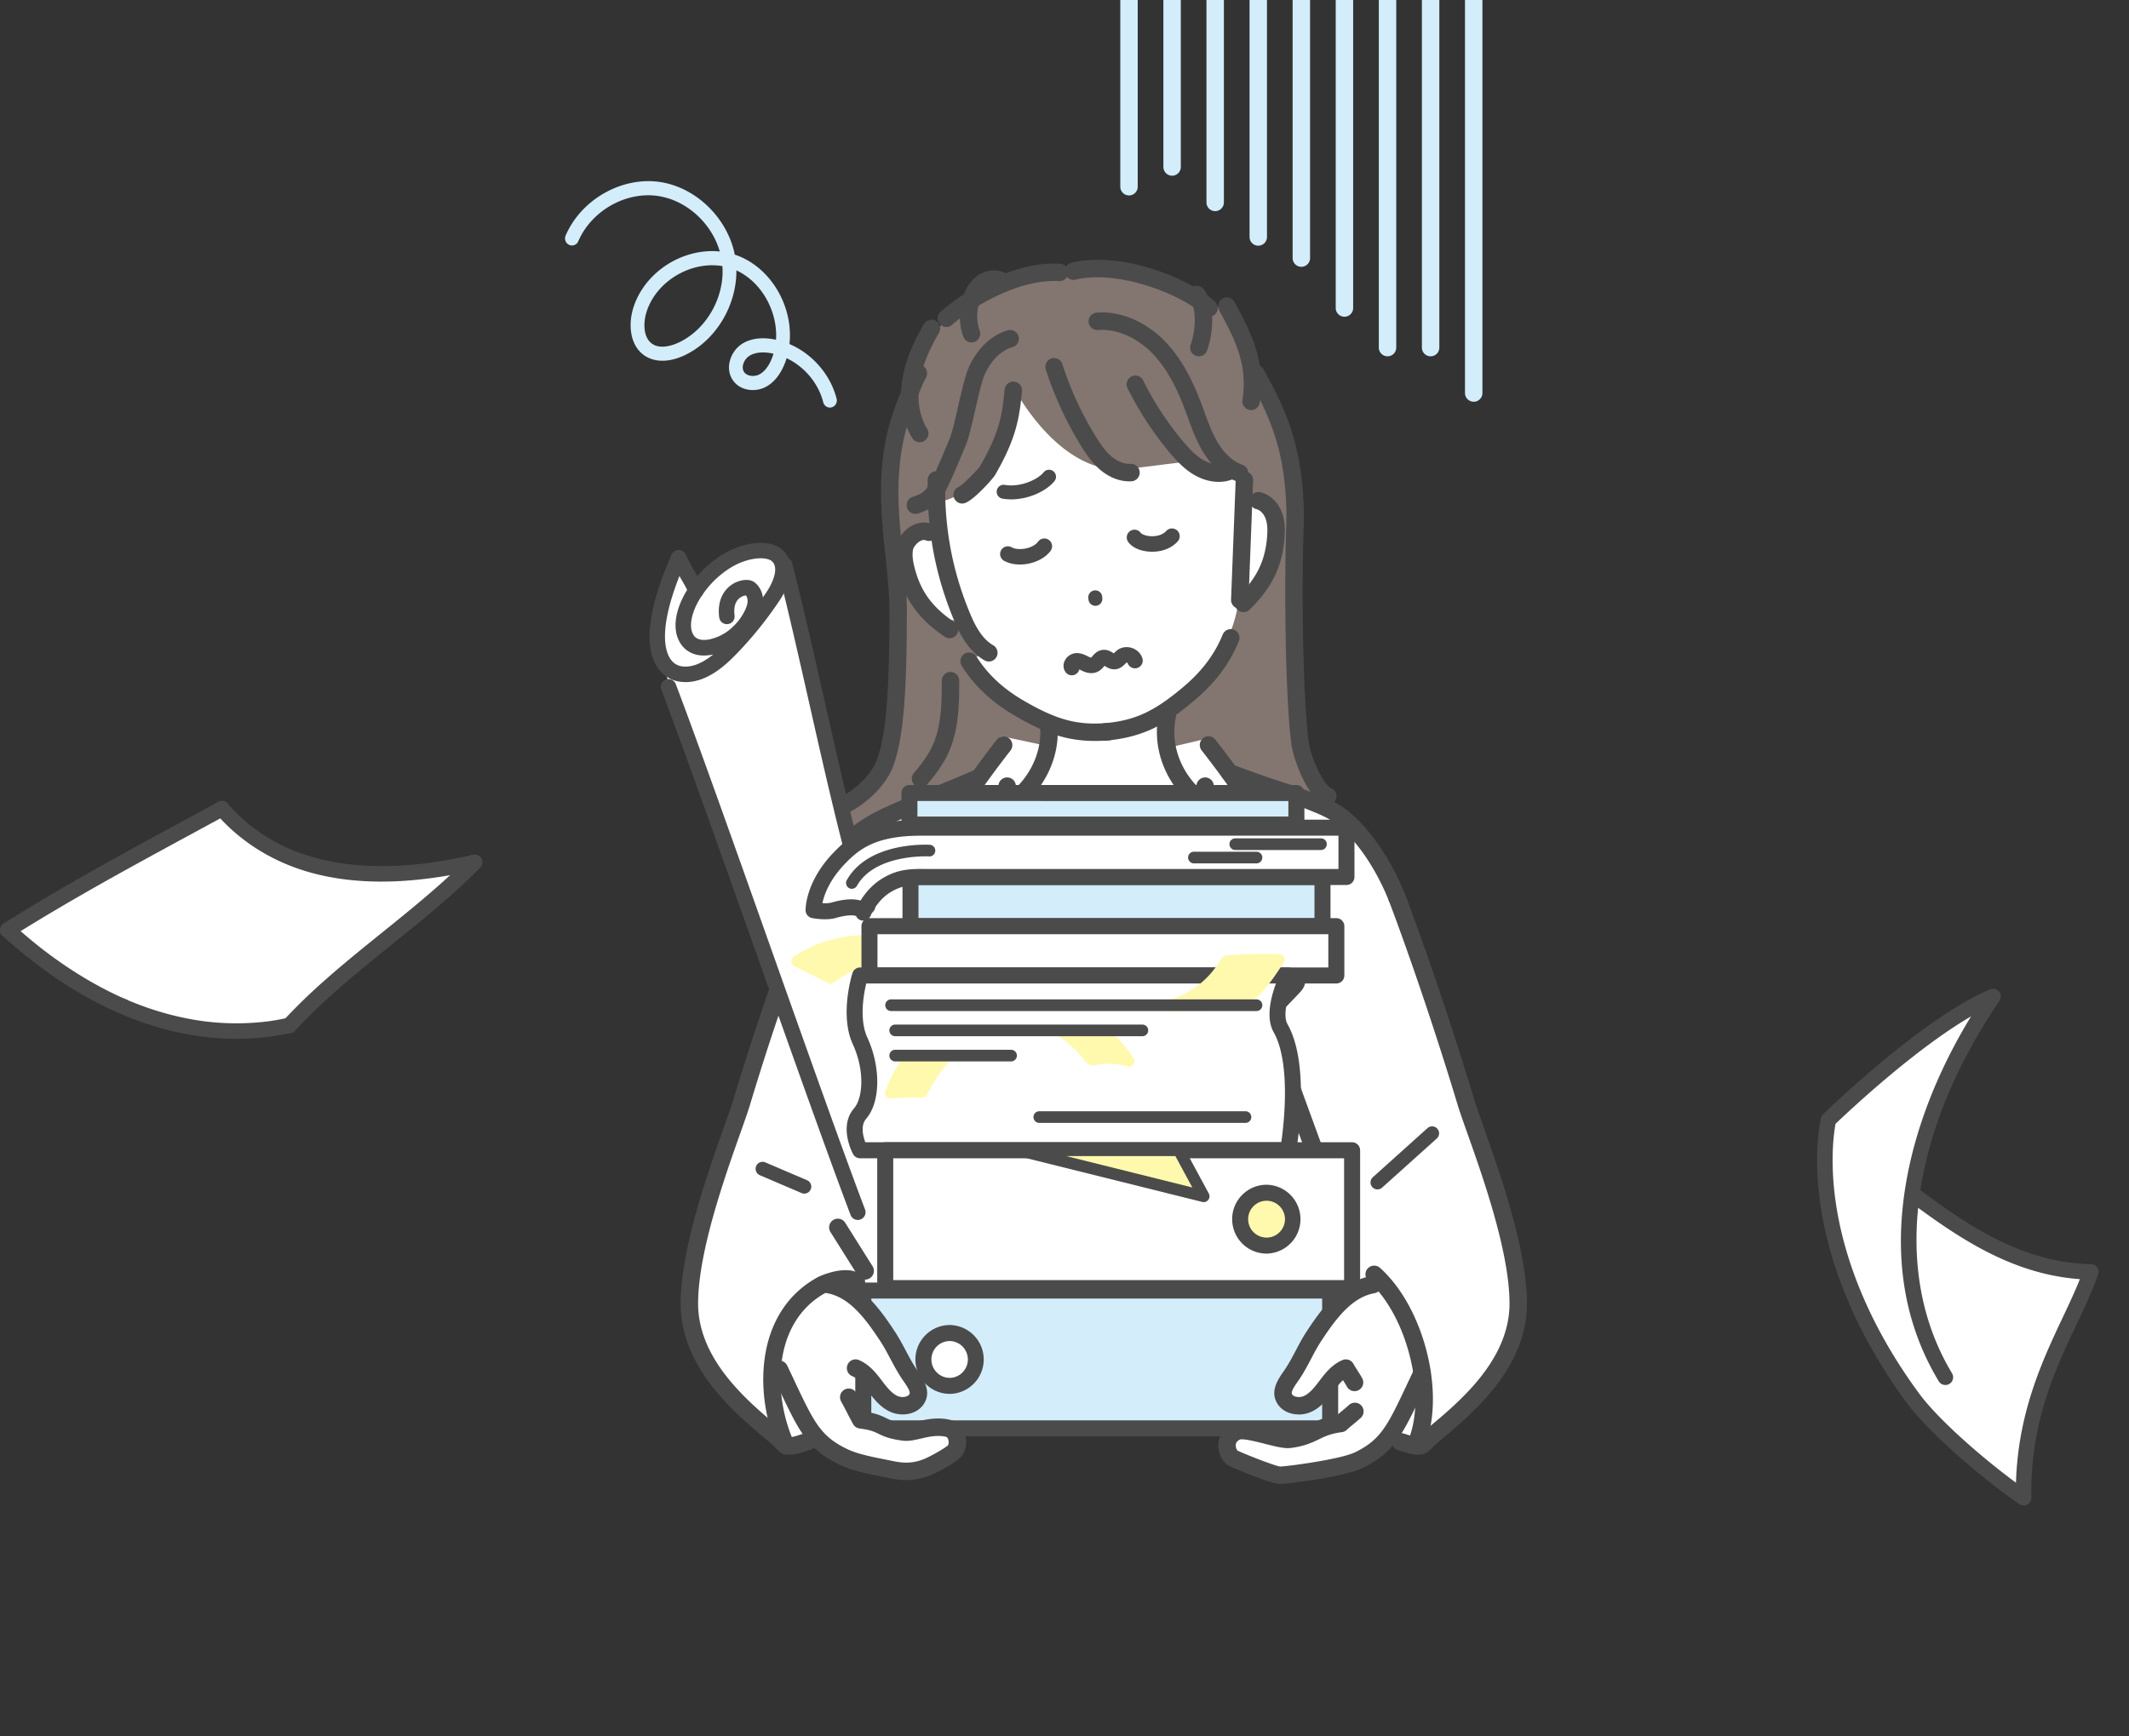 <svg width="282" height="230" fill="none" xmlns="http://www.w3.org/2000/svg" xmlns:xlink="http://www.w3.org/1999/xlink"><rect width="100%" height="100%" fill="#333333" stroke="none"/><g clip-path="url(#img_106_graphwoman__a)"><path d="M139.012 92.942s1.845 7.809-5.632 12.138l.488 8.399s11.292 10.125 25.09 1.37l1.114-9.769s-6.091-1.058-6.75-13.457l-14.31 1.319ZM114.4 181.58h-2.871l-2.646-11.108s-6.813 3.777-6.025 11.108c0 0 2.85 8.741 6.872 10.657 4.02 1.917 5.677 2.229 5.677 2.229l-1.007-12.884v-.002Zm62.165.813h2.871l2.645-11.107s6.813 3.777 6.026 11.107c0 0-2.851 8.742-6.873 10.658-4.019 1.916-5.676 2.228-5.676 2.228l1.007-12.884v-.002Z" fill="#fff"/><path d="M123.663 69.424s-3.792-1.376-4.393 2.64c-.601 4.015 3.259 9.694 6.721 10.468 0 0 2.172 8.475 11.554 12.377 0 0 9.473 3.615 16.276-.793 0 0 9.684-5.069 11.347-15.11 0 0 1.979-.415 3.942-6.322 2.305-6.934-2.217-8.168-3.501-7.56 0 0 .919-23.339-20.465-22.577-29.645 1.058-21.481 26.877-21.481 26.877Z" fill="#fff"/><path d="M136.094 36.43s-10.906 2.507-15.096 12.125c-4.19 9.619-2.951 24.926-2.951 24.926s5.804 35.65-11.589 34.849l3.976 3.553 23.085-6.954s3.896-.74 5.879-8.563c0 0-10.666-7.544-10.726-9.08 0 0 1.034-.35 2.203-1.072l-3.529-3.825s-6.028-.577-7.707-6.176c-1.68-5.599.445-6.544 4.665-6.225l-.067-3.486s8.332-.704 10.438-14.455c0 0 5.983 11.122 14.612 10.099l9.627-1.202 5.81 2.097-.104 2.73s3.621-.86 4.304 2.847c.683 3.71-1.917 10.61-4.836 10.758 0 0-.787 9.96-10.221 13.965 0 0 .148 11.041 8.214 13.14 0 0 6.773 4.895 13.713-1.065 0 0-5.213-1.609-4.331-30.429.416-13.646-2.803-22.716-4.465-25.507-1.661-2.794-1.878-7.536-7.674-9.81l-5.316-2.779s-5.354-1.12-8.992-1.398c-3.641-.28-8.924.932-8.924.932l.002.004Z" fill="#837570"/><path d="m134.568 178.587 22.386.325 2.26-72.238-12.196 9.452-13.517-8.945 1.067 71.406Z" fill="#4B4B4B"/><path d="M121.202 106.524s-10.028 2.635-12.596 9.171c-1.577 4.017-10.385 31.178-15.73 46.921-6.946 20.457 12.295 28.958 12.295 28.958l40.178-12.531s-7.254-46.315-9.422-54.771c-.988-3.853-3.65-12.599-2.746-18.46 0 0 4.116-2.788 5.148-7.062l-5.667-1.21-3.353 5.645-8.107 3.339Zm50.535-1.029s9.067 3.648 11.77 10.128c1.661 3.982 11.365 31.697 16.591 47.48 6.362 19.212-12.633 28.442-12.633 28.442l-38.515-11.958s6.03-39.989 8.021-48.488c.906-3.872 3.648-19.141 2.623-24.982 0 0-4.174-2.701-5.293-6.952l5.639-1.327 3.606 4.79 8.189 2.867h.002Z" fill="#fff"/><path d="M185.041 120.074c-.458 0-.891-.273-1.071-.723-1.503-3.732-3.544-6.934-5.902-9.261l-.074-.074c-1.444-1.442-2.892-2.017-5.084-2.89-1.19-.472-2.092-.764-3.232-1.132-1.579-.509-3.542-1.142-7.256-2.557a1.156 1.156 0 0 1 .82-2.161c3.657 1.395 5.589 2.017 7.143 2.516 1.184.383 2.119.682 3.378 1.186 2.279.907 4.079 1.624 5.859 3.399l.066.065c2.58 2.547 4.801 6.02 6.421 10.044a1.156 1.156 0 0 1-1.068 1.588Zm-78.506 2.689a1.156 1.156 0 0 1-1.093-1.533c2.61-7.626 6.581-11.041 7.735-11.906 2.359-1.766 5.093-2.867 9.231-4.535a262.361 262.361 0 0 0 6.442-2.666 1.153 1.153 0 0 1 1.517.604 1.158 1.158 0 0 1-.603 1.52c-2.512 1.084-4.628 1.936-6.495 2.688-3.97 1.598-6.593 2.654-8.709 4.239-2.105 1.578-5.031 5.244-6.936 10.806-.164.481-.612.78-1.091.78l.002.003Z" fill="#4B4B4B"/><path d="M104.603 192.73c-.298 0-.591-.043-.866-.149-.486-.189-.855-.58-1.152-.894-.086-.09-.173-.183-.226-.23a74.337 74.337 0 0 0-1.37-1.169c-.291-.244-.58-.488-.869-.735-4.668-3.991-10.02-9.53-9.961-16.994.057-7.221 3.62-17.273 5.75-23.281.546-1.54.976-2.756 1.216-3.553a367.856 367.856 0 0 1 8.333-24.532 1.154 1.154 0 1 1 2.157.822 364.905 364.905 0 0 0-8.279 24.377c-.256.853-.695 2.091-1.25 3.66-2.082 5.871-5.563 15.692-5.618 22.526-.051 6.508 4.862 11.551 9.151 15.217.283.242.568.481.853.721.465.39.945.793 1.413 1.206.131.117.256.248.377.375.093.097.236.251.324.323.285.02.993-.208 1.344-.321.272-.086.529-.168.767-.223a1.155 1.155 0 0 1 1.386.864 1.158 1.158 0 0 1-.863 1.389 9.7 9.7 0 0 0-.589.174c-.615.197-1.335.427-2.026.427h-.002Zm83.208.001c-.691 0-1.411-.23-2.026-.428-.228-.071-.441-.141-.589-.174a1.157 1.157 0 0 1 .523-2.253c.238.055.495.137.767.224.351.111 1.059.339 1.344.32.088-.074.231-.226.324-.322.121-.128.246-.261.377-.376.468-.413.948-.816 1.411-1.204.285-.24.57-.478.853-.721 4.288-3.666 9.202-8.708 9.151-15.217-.053-6.833-3.536-16.657-5.617-22.525-.556-1.569-.995-2.81-1.251-3.66-2.677-8.898-6.255-19.523-9.118-27.067a1.153 1.153 0 1 1 2.157-.821c2.882 7.591 6.483 18.275 9.172 27.222.24.797.67 2.013 1.216 3.553 2.128 6.006 5.693 16.06 5.75 23.281.06 7.464-5.293 13.004-9.961 16.994-.289.247-.58.491-.869.736-.453.38-.923.774-1.37 1.168-.053.048-.142.14-.226.23-.297.315-.666.705-1.152.894-.277.107-.568.15-.866.15v-.004Z" fill="#4B4B4B"/><path d="M106.535 158.139a.954.954 0 0 1-.363-.074l-5.546-2.372a.925.925 0 0 1 .726-1.701l5.546 2.372a.925.925 0 0 1-.363 1.775Zm8.299-26.114a.922.922 0 0 1-.873-.628l-2.541-7.554a.924.924 0 1 1 1.749-.59l2.541 7.554a.924.924 0 0 1-.876 1.22v-.002Zm18.628-24.121a1.155 1.155 0 0 1-.634-2.121c3.247-2.134 5.146-5.692 4.959-9.282a1.155 1.155 0 1 1 2.305-.12c.23 4.409-2.067 8.751-5.996 11.334a1.146 1.146 0 0 1-.632.189h-.002Zm26.091-.223c-.23 0-.462-.068-.663-.21-4.286-3.013-6.408-8.072-5.408-12.886a1.154 1.154 0 1 1 2.26.472c-.812 3.911.944 8.041 4.473 10.525a1.157 1.157 0 0 1-.664 2.101l.002-.002Z" fill="#4B4B4B"/><path d="M146.516 119.006c-.255 0-.511-.084-.722-.253-1.698-1.359-3.993-3.062-6.421-4.863a437.966 437.966 0 0 1-6.19-4.646 1.157 1.157 0 0 1-.211-1.621 1.152 1.152 0 0 1 1.618-.211c2.018 1.552 4.122 3.111 6.157 4.621 2.12 1.573 4.14 3.068 5.769 4.344a406.223 406.223 0 0 1 4.811-3.714c2.244-1.715 4.787-3.66 7.133-5.527a1.154 1.154 0 0 1 1.622.187 1.157 1.157 0 0 1-.187 1.625c-2.364 1.881-4.916 3.833-7.167 5.554-2.061 1.575-4.008 3.064-5.49 4.253a1.153 1.153 0 0 1-.722.253v-.002Z" fill="#4B4B4B"/><path d="M139.688 146.458c-.512 0-.98-.345-1.115-.865-4.299-16.457-6.428-30.403-6.325-41.449a1.156 1.156 0 0 1 1.155-1.146h.01a1.156 1.156 0 0 1 1.144 1.166c-.098 10.841 2.004 24.583 6.251 40.844a1.155 1.155 0 0 1-1.118 1.448l-.002.002Zm13.653.001a1.155 1.155 0 0 1-1.118-1.448c4.247-16.263 6.35-30.004 6.251-40.844a1.156 1.156 0 0 1 1.144-1.167h.011c.631 0 1.148.511 1.154 1.146.101 11.044-2.026 24.99-6.324 41.45-.136.52-.603.865-1.116.865l-.002-.002Z" fill="#4B4B4B"/><path d="M128.122 120.594a1.15 1.15 0 0 1-.894-.425l-4.557-5.587c-.195-.24-.521-.641-.589-1.222-.08-.682.244-1.216.416-1.504a140.926 140.926 0 0 1 9.533-13.847 1.153 1.153 0 0 1 1.62-.2c.502.393.59 1.12.199 1.623a138.037 138.037 0 0 0-9.375 13.618c-.006.012-.018.028-.03.049a.11.11 0 0 1 .014.018l4.557 5.587a1.157 1.157 0 0 1-.894 1.888v.002Z" fill="#4B4B4B"/><path d="M132.143 142.32c-.287 0-.572-.107-.795-.321a315.472 315.472 0 0 1-10.433-10.454c-.215-.226-.572-.602-.714-1.154-.196-.771.13-1.448.285-1.773 1.738-3.615 4.633-6.576 7.187-9.189a1.154 1.154 0 1 1 1.651 1.616c-2.548 2.607-5.183 5.304-6.756 8.575a3.023 3.023 0 0 0-.092.208 313.63 313.63 0 0 0 10.467 10.497 1.156 1.156 0 0 1-.798 1.993l-.002.002Zm32.765-21.726a1.159 1.159 0 0 1-.895-1.888l4.557-5.587.015-.018c-.013-.021-.023-.039-.031-.049a138.027 138.027 0 0 0-9.374-13.618 1.155 1.155 0 1 1 1.819-1.423 140.412 140.412 0 0 1 9.532 13.847c.174.288.496.824.416 1.504-.067.581-.394.982-.59 1.222l-4.557 5.586c-.228.28-.56.426-.895.426l.003-.002Z" fill="#4B4B4B"/><path d="M162.832 140.445a1.16 1.16 0 0 1-.798-1.993c3.53-3.372 5.06-4.98 8.411-8.501.028-.028.074-.078.113-.121a2.274 2.274 0 0 0-.093-.207c-1.573-3.272-4.208-5.969-6.755-8.575a1.157 1.157 0 0 1 .018-1.635 1.153 1.153 0 0 1 1.633.018c2.553 2.613 5.447 5.575 7.186 9.189.156.325.482 1.001.285 1.773-.142.552-.5.93-.714 1.154-3.377 3.547-4.918 5.166-8.486 8.577a1.15 1.15 0 0 1-.796.321h-.004Zm19.625 17.137a.926.926 0 0 1-.618-1.612l7.24-6.505a.922.922 0 1 1 1.232 1.374l-7.239 6.505a.92.92 0 0 1-.615.236v.002Zm-67.856 11.948c-.384 0-.759-.191-.979-.54l-3.621-5.757a1.156 1.156 0 0 1 .36-1.594 1.153 1.153 0 0 1 1.592.361l3.622 5.757a1.157 1.157 0 0 1-.974 1.773Zm60.87-12.19a1.16 1.16 0 0 1-1.085-.76l-4.202-11.504c-.219-.6.089-1.263.687-1.483a1.153 1.153 0 0 1 1.481.688l4.202 11.504a1.156 1.156 0 0 1-1.083 1.553v.002Zm-3.913-87.252a1.155 1.155 0 0 1-1.154-1.156c0-8.395-1.791-13.125-5.097-18.917a1.154 1.154 0 1 1 2.004-1.148c3.421 5.993 5.4 11.198 5.4 20.063 0 .638-.517 1.156-1.155 1.156l.002.002Zm-11.419-28.124c-.274 0-.551-.099-.773-.298-3.021-2.732-11.314-5.967-16.927-4.611a1.156 1.156 0 0 1-.542-2.247c6.518-1.571 15.468 1.935 19.016 5.143a1.159 1.159 0 0 1-.774 2.015v-.002Zm-15.108 56.203c-4.02 0-6.95-1.22-10.603-3.344-3.051-1.775-5.355-3.933-7.038-6.601a1.154 1.154 0 1 1 1.95-1.235c1.481 2.346 3.523 4.254 6.247 5.837 4.456 2.592 7.184 3.31 11.226 2.95a1.154 1.154 0 0 1 1.251 1.05 1.153 1.153 0 0 1-1.048 1.252c-.693.062-1.353.093-1.985.093v-.002Z" fill="#4B4B4B"/><path d="M146.393 98.126a1.156 1.156 0 0 1-.101-2.307c4.042-.36 6.602-1.544 10.533-4.882 2.402-2.037 4.077-4.278 5.123-6.848a1.154 1.154 0 1 1 2.137.871c-1.189 2.923-3.076 5.453-5.767 7.74-3.73 3.166-6.718 4.968-11.821 5.42-.035.004-.069.004-.102.004l-.002.002Zm-1.301-17.863a.923.923 0 0 1-.918-.842l-.017-.177a.923.923 0 1 1 1.838-.164l.016.176a.923.923 0 0 1-.919 1.007Zm4.5-16.489c-1.335 0-2.701-.544-3.884-1.55-1.065-.908-1.844-2.058-2.527-3.165a46.244 46.244 0 0 1-4.649-10.073 1.154 1.154 0 1 1 2.194-.713 43.873 43.873 0 0 0 4.418 9.57c.674 1.092 1.284 1.957 2.059 2.618.806.686 1.735 1.05 2.557.994a1.156 1.156 0 0 1 .154 2.306 4.947 4.947 0 0 1-.322.011v.002Zm11.823.066c-1.034 0-2.114-.292-3.132-.865-1.376-.774-2.43-1.912-3.363-3.027a43.073 43.073 0 0 1-5.57-8.522 1.156 1.156 0 0 1 .521-1.548 1.152 1.152 0 0 1 1.546.521 40.774 40.774 0 0 0 5.271 8.064c.794.947 1.673 1.904 2.727 2.5 1.022.575 2.139.722 2.991.392a1.155 1.155 0 0 1 .832 2.156 5.042 5.042 0 0 1-1.823.333v-.004Zm-33.966 2.873a1.156 1.156 0 0 1-.371-2.25c.552-.331 2.434-2.243 2.725-2.683 2.564-4.408 2.945-6.784 3.267-10.173.062-.635.626-1.1 1.26-1.041a1.157 1.157 0 0 1 1.039 1.26c-.342 3.595-.777 6.312-3.58 11.133-.267.46-2.947 3.48-4.098 3.728a1.114 1.114 0 0 1-.244.026h.002Zm31.349-19.505a1.16 1.16 0 0 1-1.087-1.55c.747-2.065.716-4.974-.059-5.871a1.158 1.158 0 0 1 .115-1.631 1.152 1.152 0 0 1 1.628.115c1.499 1.731 1.419 5.589.488 8.17-.17.47-.613.762-1.085.762v.005Zm6.922 7.122a1.158 1.158 0 0 1-1.145-1.323c.671-4.596-.795-7.707-3.107-11.928a1.156 1.156 0 0 1 2.025-1.111c2.458 4.49 4.14 8.075 3.367 13.374-.084.576-.576.99-1.14.99v-.002Zm-43.898 4.258c-.39 0-.769-.197-.987-.554-1.329-2.186-1.786-4.995-1.29-7.912.38-2.224 1.278-4.51 2.832-7.195a1.154 1.154 0 1 1 1.998 1.159c-1.411 2.44-2.223 4.481-2.553 6.424-.404 2.368-.054 4.613.986 6.322a1.155 1.155 0 0 1-.984 1.756h-.002Z" fill="#4B4B4B"/><path d="M118.965 81.994a1.156 1.156 0 0 1-1.155-1.156c0-2.159-.248-4.49-.508-6.959-.661-6.227-1.409-13.286 1.493-20.59.123-.308.25-.643.381-.99.429-1.127.917-2.405 1.46-3.395a1.153 1.153 0 1 1 2.022 1.113c-.467.85-.922 2.05-1.326 3.108-.136.357-.269.702-.394 1.02-2.691 6.774-1.975 13.532-1.344 19.492.269 2.53.521 4.921.521 7.201 0 .639-.516 1.156-1.154 1.156h.004Zm6.382-38.673c-.322 0-.642-.133-.87-.396a1.158 1.158 0 0 1 .111-1.63 26.967 26.967 0 0 1 3.401-2.503 30.406 30.406 0 0 1 2.645-1.476c2.441-1.206 6.12-2.597 9.781-2.379a1.154 1.154 0 0 1 1.082 1.222 1.154 1.154 0 0 1-1.22 1.085c-3.158-.19-6.431 1.062-8.622 2.144-.828.409-1.651.869-2.442 1.364a24.784 24.784 0 0 0-3.105 2.282c-.22.19-.49.285-.759.285l-.002.002Zm38.869 37.319h-.045a1.156 1.156 0 0 1-1.109-1.199l.615-15.877a1.16 1.16 0 0 1 1.198-1.11 1.155 1.155 0 0 1 1.109 1.199l-.615 15.877a1.155 1.155 0 0 1-1.153 1.11Z" fill="#4B4B4B"/><path d="M125.786 84.556a1.15 1.15 0 0 1-.644-.197c-3.497-2.354-5.381-5-6.304-8.845-.306-1.275-.351-2.314-.142-3.265.187-.844.985-2.017 2.149-2.627.872-.456 1.822-.514 2.675-.165a1.156 1.156 0 0 1-.876 2.139c-.141-.058-.371-.113-.728.073-.541.284-.923.886-.964 1.079-.131.595-.09 1.304.131 2.226.786 3.274 2.336 5.437 5.349 7.466a1.158 1.158 0 0 1-.644 2.116h-.002Zm38.919-3.457c-.302 0-.603-.117-.829-.351a1.158 1.158 0 0 1 .027-1.635c2.608-2.529 3.753-4.932 3.952-8.294.055-.947-.027-1.651-.263-2.214-.244-.59-.693-1.027-1.169-1.146a1.155 1.155 0 0 1 .554-2.243c1.191.296 2.217 1.23 2.746 2.502.375.9.513 1.928.435 3.239-.232 3.947-1.622 6.882-4.652 9.817a1.14 1.14 0 0 1-.801.325Z" fill="#4B4B4B"/><path d="M130.977 87.64c-.195 0-.392-.049-.573-.151-2.151-1.235-3.304-3.508-4.146-5.569-2.404-5.876-3.479-11.699-3.378-18.325a1.154 1.154 0 1 1 2.307.035c-.094 6.302.925 11.837 3.206 17.416.695 1.698 1.611 3.553 3.158 4.438a1.156 1.156 0 0 1-.574 2.159v-.002Zm-2.293-42.27c-.47 0-.911-.29-1.083-.756-.593-1.61-.628-3.496-.092-5.174.402-1.264 1.037-2.225 1.89-2.857 1.159-.863 2.706-1.007 3.85-.362a1.155 1.155 0 0 1-1.132 2.013c-.353-.2-.917-.113-1.341.203-.569.424-.895 1.16-1.069 1.705-.381 1.197-.361 2.535.058 3.67a1.158 1.158 0 0 1-1.083 1.557h.002Zm35.51 18.466c-.127 0-.256-.02-.384-.066-2.28-.803-3.751-2.676-4.583-4.106-.802-1.376-1.341-2.855-1.862-4.282l-.343-.933c-.873-2.33-2.153-5.299-4.313-7.556-2.081-2.177-4.801-3.362-7.274-3.173a1.155 1.155 0 0 1-.176-2.304c3.158-.245 6.564 1.207 9.118 3.877 2.45 2.561 3.855 5.804 4.807 8.345.119.316.234.633.35.951.509 1.395.989 2.713 1.686 3.91.638 1.095 1.737 2.519 3.357 3.09a1.157 1.157 0 0 1-.383 2.247Z" fill="#4B4B4B"/><path d="M121.249 68.085a1.157 1.157 0 0 1-.373-2.251c1.879-.642 1.953-.667 4.389-6.478l.507-1.203c.338-.803.744-2.586 1.14-4.31.502-2.193.976-4.265 1.495-5.362 1.146-2.417 3.002-4.137 5.09-4.714a1.152 1.152 0 0 1 1.419.807 1.154 1.154 0 0 1-.806 1.422c-1.441.398-2.76 1.665-3.619 3.477-.411.867-.901 3.003-1.331 4.886-.435 1.904-.847 3.703-1.264 4.691l-.504 1.202c-2.459 5.864-2.839 6.765-5.769 7.77a1.13 1.13 0 0 1-.374.061v.002Zm12.703-1.925a6.8 6.8 0 0 1-1.171-.098.924.924 0 0 1-.75-1.07.923.923 0 0 1 1.068-.752c2.067.362 4.383-.723 5.133-1.66a.923.923 0 0 1 1.299-.14c.397.32.461.9.141 1.3-1.023 1.275-3.357 2.42-5.72 2.42Zm-27.766 43.196a1.156 1.156 0 0 1-.057-2.31c5.434-.273 9.148-3.929 10.049-6.439 1.185-3.299 1.642-8.842 1.632-19.769a1.154 1.154 0 1 1 2.307-.002c.011 11.216-.484 16.98-1.767 20.553-1.305 3.632-5.991 7.659-12.106 7.965h-.06l.002.002Zm69.687-2.705c-.147 0-.295-.029-.441-.088-2.348-.972-4.083-6.016-4.345-7.77-.734-4.903-1.073-19.718-.683-29.905a1.155 1.155 0 1 1 2.307.088c-.386 10.079-.059 24.68.66 29.474.294 1.957 1.953 5.566 2.943 5.977a1.156 1.156 0 0 1-.441 2.224Zm-53.945-2.329a1.156 1.156 0 0 1-.871-1.914c1.197-1.382 1.964-2.514 2.485-3.666 1.184-2.617 1.196-5.776 1.206-8.561a1.156 1.156 0 0 1 1.155-1.152h.004a1.155 1.155 0 0 1 1.15 1.16c-.012 3.017-.024 6.44-1.411 9.506-.799 1.768-2.005 3.259-2.844 4.229-.228.263-.55.398-.872.398h-.002Zm13.154-29.532c-.779 0-1.532-.167-2.141-.524a1.027 1.027 0 0 1 1.038-1.77c.863.509 2.832.215 3.523-.734a1.026 1.026 0 1 1 1.657 1.212c-.834 1.146-2.51 1.82-4.077 1.82v-.005Zm17.539-1.693c-.078 0-.158 0-.236-.004-1.284-.052-2.377-.52-2.92-1.253a1.027 1.027 0 1 1 1.647-1.226c.098.133.598.394 1.355.425.847.034 1.602-.226 2.012-.695a1.027 1.027 0 0 1 1.542 1.356c-.783.895-2.014 1.397-3.402 1.397h.002ZM141.967 89.47c-.34 0-.671-.168-.868-.476a1.49 1.49 0 0 1-.071-1.448c.256-.54.8-.935 1.386-1.005.683-.082 1.249.202 1.663.407l.09.045c.191.095.298.126.351.136.051-.047.123-.132.177-.191.272-.31.685-.776 1.394-.842.605-.054 1.06.228 1.362.417l.078.047c.022-.02.043-.043.061-.062.127-.125.287-.283.488-.419.528-.355 1.225-.44 1.865-.225.64.213 1.146.702 1.353 1.304a1.026 1.026 0 1 1-1.938.672c-.018-.017-.111-.05-.152-.038-.026.02-.106.099-.176.169-.26.259-.656.649-1.288.71-.609.06-1.068-.226-1.374-.415l-.066-.04-.071.08c-.203.23-.48.544-.905.73-.884.389-1.772-.048-2.063-.19l-.098-.05c-.058-.028-.13-.065-.203-.098a1.022 1.022 0 0 1-.993.78l-.002.002Z" fill="#4B4B4B"/><path d="M109.928 54a.918.918 0 0 1-.884-.702c-.645-2.55-2.516-4.735-4.852-5.843a9.993 9.993 0 0 1-.141.427c-.584 1.626-1.499 2.799-2.65 3.394-1.408.73-3.508.52-4.447-1.09-.917-1.573-.12-3.615 1.2-4.537 1.077-.75 2.533-.998 4.212-.717.142.024.282.05.422.08.102-1.552-.205-3.184-.909-4.702-.948-2.044-2.508-3.648-4.34-4.487.04 4.652-2.728 9.306-6.875 11.254-2.032.955-3.977.955-5.336 0-1.941-1.364-2.118-4.158-1.432-6.322.834-2.636 2.823-4.919 5.457-6.261 1.911-.975 4.007-1.375 5.988-1.175-1.087-3.775-4.454-6.842-8.28-7.366-4.241-.58-8.74 2.004-10.465 6.012a.906.906 0 0 1-1.207.479.946.946 0 0 1-.468-1.235c2.04-4.743 7.364-7.801 12.383-7.112 4.836.662 9.051 4.756 10.022 9.64l.195.066c2.558.905 4.75 2.983 6.011 5.704.905 1.951 1.258 4.073 1.04 6.076 2.998 1.281 5.428 4.021 6.242 7.242a.938.938 0 0 1-.656 1.142.92.92 0 0 1-.23.03V54Zm-8.867-7.306c-.642 0-1.326.122-1.877.506-.62.431-1.032 1.391-.66 2.03.369.632 1.386.722 2.05.378.921-.478 1.464-1.553 1.757-2.37.045-.124.086-.253.125-.38a7.766 7.766 0 0 0-.387-.075 6.245 6.245 0 0 0-1.009-.089h.001Zm-6.728-11.551c-1.391 0-2.828.347-4.166 1.03-2.196 1.12-3.85 3-4.532 5.162-.46 1.454-.429 3.388.728 4.201 1.16.816 2.861.162 3.54-.156 3.684-1.732 6.082-5.995 5.784-10.123a8.109 8.109 0 0 0-1.352-.113l-.002-.001Zm55.212-9.251a1.156 1.156 0 0 1-1.155-1.156V-.844a1.156 1.156 0 1 1 2.309 0v25.58c0 .638-.516 1.156-1.154 1.156Zm5.707-2.615a1.155 1.155 0 0 1-1.154-1.156V-.844a1.155 1.155 0 1 1 2.309 0v22.967c0 .639-.517 1.156-1.155 1.156v-.002Zm5.706 4.696a1.156 1.156 0 0 1-1.155-1.157V-.844a1.156 1.156 0 1 1 2.309 0v27.66c0 .639-.516 1.157-1.154 1.157Zm5.707 4.577a1.155 1.155 0 0 1-1.154-1.156V-.844a1.155 1.155 0 1 1 2.309 0v32.238c0 .64-.517 1.157-1.155 1.157Zm5.708 2.798a1.155 1.155 0 0 1-1.155-1.156V-.844a1.156 1.156 0 1 1 2.309 0v35.036c0 .639-.517 1.156-1.154 1.156Zm5.707 6.616a1.156 1.156 0 0 1-1.155-1.157V-.843a1.156 1.156 0 1 1 2.31 0v41.65c0 .64-.517 1.157-1.155 1.157Zm5.708 5.243a1.156 1.156 0 0 1-1.155-1.156V-.844a1.156 1.156 0 1 1 2.309 0v46.895c0 .639-.517 1.156-1.154 1.156Zm5.707 0a1.156 1.156 0 0 1-1.155-1.156V-.844a1.156 1.156 0 1 1 2.31 0v46.895c0 .639-.517 1.156-1.155 1.156Zm5.708 6.018a1.156 1.156 0 0 1-1.155-1.156V-.844a1.156 1.156 0 1 1 2.309 0v52.915c0 .639-.517 1.156-1.154 1.156v-.002Z" fill="#D3EDFB"/><path d="m52 116.006 9-1.5.5 1.5-7.5 6-8.5 7.5-7 6.5-3 .5H29l-9.5-2-9.5-4-6.5-5-2.5-2.5 10-6 18-10 3 3.5 5 3 7.5 2 7.5.5Z" fill="#fff"/><path d="m29.911 108.026-.736.4c-1.848 1.006-3.7 2.009-5.547 3.011-3.725 2.025-7.445 4.059-11.132 6.151-3.29 1.87-6.55 3.784-9.764 5.778-.396.247-.792.493-1.186.742-.486.306-1.111.088-1.404-.368a1.497 1.497 0 0 1-.062-.111c-.002-.004-.004-.006-.004-.01-.012-.027-.02-.054-.029-.08a.998.998 0 0 1 .07-.762c.006-.017.014-.031.022-.046a1.08 1.08 0 0 1 .372-.396l.067-.043a250.37 250.37 0 0 1 6.091-3.705c3.659-2.159 7.365-4.235 11.085-6.281 3.681-2.023 7.379-4.013 11.066-6.022.019-.012.037-.025.056-.031a1.046 1.046 0 0 1 1.402.368c.296.456.105 1.148-.367 1.405Z" fill="#4B4B4B"/><path d="M63.717 114.816c-.016.027-.035.051-.053.076l-.014.018a2.416 2.416 0 0 1-.113.119c-.008.011-.019.019-.029.027a.915.915 0 0 1-.369.185 74.13 74.13 0 0 1-3.517.709c-1.831.32-3.673.564-5.525.708-4.912.384-9.998.041-14.676-1.592-3.903-1.361-7.436-3.61-10.246-6.64-.172-.183-.34-.37-.506-.561-.378-.433-.396-1.018 0-1.452a.84.84 0 0 1 .151-.129c.019-.012.037-.025.056-.031a1.07 1.07 0 0 1 .19-.082h.007a.948.948 0 0 1 .188-.041h.006c.314-.039.649.051.852.285a24.298 24.298 0 0 0 3.246 3.104c.018.014.061.051.09.078a.402.402 0 0 0-.047-.047c.035.035.084.065.125.096a23.766 23.766 0 0 0 1.807 1.239 24.336 24.336 0 0 0 3.113 1.622l.078.035c.004 0 .008.002.014.006a.089.089 0 0 1 .025.011l.006.002.004.002h.002l.007.002.053.02a26.078 26.078 0 0 0 2.151.777 30.505 30.505 0 0 0 4.745 1.057c.02.005.075.011.118.017a.079.079 0 0 0 .02.002l.01.002c.005 0 .009 0 .01.002h.01l.015.002.179.023c.147.018.293.037.44.053.327.035.653.066.979.095 2.582.215 5.182.158 7.76-.095.328-.031.654-.066.98-.105.165-.018.329-.039.49-.059l.198-.025.123-.016c.002 0 .006 0 .01-.002l.016-.002h.006c.013-.003.021-.002.027-.005h.006l.027-.004c.066-.01.13-.018.195-.026.065-.011.131-.021.195-.029l.49-.074a68.059 68.059 0 0 0 4.75-.912c.022-.004.043-.008.065-.01a1.262 1.262 0 0 1 .19-.019 1.13 1.13 0 0 1 .13.008c.023 0 .047.007.07.011a.975.975 0 0 1 .324.121c.008 0 .018.008.026.014.203.126.366.325.452.582l.004.012c.09.277.026.589-.138.838l.002-.002ZM39.1 136.534c-.013.014-.026.026-.038.041a.823.823 0 0 1-.22.172.684.684 0 0 1-.151.068 2.336 2.336 0 0 1-.08.023l-.086.018a33.52 33.52 0 0 1-6.7.772 36.28 36.28 0 0 1-7.022-.606 39.536 39.536 0 0 1-7.519-2.164 49.536 49.536 0 0 1-8.277-4.227c-3.092-1.96-5.99-4.227-8.703-6.684a.855.855 0 0 1-.224-.318c-.002-.004-.004-.006-.004-.01-.012-.027-.02-.054-.029-.08a1.097 1.097 0 0 1 .07-.762c.006-.017.014-.031.022-.046a1 1 0 0 1 .165-.236.893.893 0 0 1 .274-.203c.38-.181.862-.08 1.175.203.324.294.65.583.979.871.026.025.055.047.082.072.703.612 1.419 1.21 2.147 1.793.187.148.373.298.562.444.016.014.057.045.09.071a.032.032 0 0 0 .012.009c.002.002.007.004.009.008.004 0 .006 0 .01.006 0 .002.004.004.006.004a8.908 8.908 0 0 0 .226.175c.344.263.69.521 1.04.776a56.335 56.335 0 0 0 4.142 2.761 49.575 49.575 0 0 0 4.067 2.203c.326.157.652.309.98.456.285.13.617.23.894.384-.022-.008-.004.009.074.042v.002c.033.014.068.026.1.041l.24.098.446.179c.328.129.658.255.988.376a38.826 38.826 0 0 0 7.896 2.002c.024.002.05.007.074.011l.045.006.012.002.017.002a36.916 36.916 0 0 0 2.48.232 33.568 33.568 0 0 0 6.176-.212c.004-.002.006-.002.01-.002l.02-.002h.01l.032-.004a.787.787 0 0 1 .068-.01c.116-.016.231-.035.346-.051a28.317 28.317 0 0 0 1.772-.329c.084-.016.17-.035.254-.053a1.048 1.048 0 0 1 1.262.716c.104.325 0 .701-.228.96h.006Z" fill="#4B4B4B"/><path d="M63.717 114.816a1.255 1.255 0 0 1-.053.076l-.014.018a.932.932 0 0 1-.06.066l-.053.053a.184.184 0 0 1-.029.027c-1.655 1.67-3.394 3.251-5.174 4.781-3.24 2.785-6.612 5.406-9.906 8.122-3.26 2.686-6.451 5.471-9.329 8.575l-.037.041a.823.823 0 0 1-.22.172.73.73 0 0 1-.151.068.805.805 0 0 1-.166.041 1.125 1.125 0 0 1-.913-.281c-.418-.387-.365-1.058 0-1.452a74.644 74.644 0 0 1 5.123-4.994c3.183-2.844 6.54-5.483 9.852-8.172 2.394-1.943 4.769-3.915 7.035-6.008a74.01 74.01 0 0 0 2.518-2.425.983.983 0 0 1 .794-.29c.016 0 .03 0 .045.004.023 0 .047.006.07.01a.971.971 0 0 1 .096.025c.033.008.066.021.097.033a.66.66 0 0 1 .13.064 1.104 1.104 0 0 1 .217.154.903.903 0 0 1 .262.441c.076.284.026.602-.134.851Z" fill="#4B4B4B"/><path d="M263.439 132.274s-15.08 8.661-21.723 16.199c0 0-1.546 18.253 8.651 32.339 10.196 14.085 17.678 17.614 17.678 17.614l1.55-12.001 7.145-17.343s-10.17-.345-23.476-10.808c0 0 3.807-17.996 10.175-26Z" fill="#fff"/><path d="M268.043 199.455c-.205 0-.411-.062-.585-.183-5.039-3.496-11.981-9.46-14.877-13.389-7.998-10.851-10.674-20.496-11.509-26.674-.915-6.76.084-10.913.127-11.087.045-.185.144-.356.279-.489.531-.52 13.13-12.761 22.12-16.553a1.027 1.027 0 0 1 1.245 1.524c-5.707 8.384-9.228 16.964-10.477 25.091.039.02.076.045.112.074 6.493 4.81 13.577 9.522 22.486 9.713a1.025 1.025 0 0 1 .949 1.361c-.715 2.083-1.733 4.24-2.811 6.522-2.911 6.165-6.208 13.153-6.034 23.042.006.386-.203.742-.541.925a1.016 1.016 0 0 1-.484.121v.002Zm-24.91-50.565c-.193 1.004-.767 4.707-.012 10.16.816 5.916 3.408 15.16 11.111 25.613 2.48 3.362 8.126 8.332 12.798 11.777.27-9.346 3.55-16.294 6.218-21.95.826-1.75 1.616-3.424 2.245-5.018-8.459-.608-15.229-4.911-21.423-9.452-.814 8.039.655 15.564 4.488 21.921a1.025 1.025 0 1 1-1.756 1.06c-4.541-7.532-6.007-16.322-4.36-26.128 1.232-7.332 4.198-14.946 8.636-22.213-7.553 4.394-16.433 12.78-17.943 14.228l-.002.002Z" fill="#4B4B4B"/><path d="m92.18 78.248-2.288-4.414s-3.786 8.495-2.83 11.987c.958 3.491 10.289 29.387 10.289 29.387l19.51 53.089 9.038-3.348-13.759-55.367-8.157-34.612s-3.152-7.762-11.804 3.274l.002.004Z" fill="#fff"/><path d="M90.799 90.366c-.203 0-.41-.01-.618-.033-1.388-.152-2.55-.93-3.275-2.191-1.144-1.993-1.716-6.15 2.051-14.649a1.026 1.026 0 1 1 1.875.834c-3.598 8.12-2.89 11.5-2.148 12.792.499.868 1.212 1.12 1.72 1.175 1.467.162 2.886-.631 4.068-1.588-2.396.532-3.622-.536-4.096-1.124-.808-1.004-1.077-2.37-.777-3.951.586-3.1 3.236-6.538 6.44-8.362 2.442-1.39 5.957-1.99 7.659-.36 1.524 1.461 1.356 3.95-.449 6.662a50.096 50.096 0 0 1-5.828 7.199c-1.538 1.575-3.852 3.6-6.622 3.6v-.004Zm9.963-16.4c-1.034 0-2.398.334-3.71 1.084-2.677 1.524-4.963 4.45-5.44 6.959-.128.677-.17 1.622.36 2.28.227.28 1.175 1.094 3.837-.27.41-.21.894-.117 1.2.195a48.2 48.2 0 0 0 4.534-5.787c.89-1.335 1.616-3.194.738-4.036-.287-.276-.83-.423-1.517-.423l-.002-.002Z" fill="#4B4B4B"/><path d="M113.622 161.632c-.414 0-.804-.253-.959-.663-2.97-7.832-7.837-21.552-12.541-34.82-4.703-13.26-9.565-26.972-12.529-34.785a1.026 1.026 0 1 1 1.918-.73c2.971 7.835 7.836 21.557 12.543 34.827 4.702 13.258 9.563 26.968 12.526 34.779a1.028 1.028 0 0 1-.958 1.392Zm1.292-40.527c-.439 0-.847-.286-.98-.729-2.356-7.781-4.573-17.596-6.718-27.087-1.387-6.14-2.822-12.488-4.272-18.183a1.025 1.025 0 1 1 1.987-.508c1.456 5.722 2.894 12.085 4.284 18.237 2.137 9.456 4.346 19.232 6.68 26.943a1.029 1.029 0 0 1-.981 1.327ZM92.18 79.275c-.401 0-.78-.236-.945-.63-.262-.631-.557-1.145-.933-1.796a36.07 36.07 0 0 1-1.333-2.493 1.025 1.025 0 1 1 1.848-.893c.49 1.016.902 1.73 1.265 2.363.394.686.735 1.278 1.048 2.026a1.025 1.025 0 0 1-.945 1.423h-.004Zm4.096 6.685a1.027 1.027 0 0 1-.523-1.912 7.573 7.573 0 0 0 2.878-3.093c.268-.538.394-.966.395-1.343 0-.286-.084-.553-.225-.725a1.66 1.66 0 0 0-.966.462c-.478.464-.658 1.195-.54 2.17a1.025 1.025 0 1 1-2.034.251c-.346-2.824 1.19-4.046 1.867-4.44.847-.495 2.077-.721 2.789-.195.732.542 1.167 1.47 1.164 2.483-.002.706-.196 1.423-.611 2.255a9.626 9.626 0 0 1-3.667 3.941 1.028 1.028 0 0 1-.52.144l-.007.002Z" fill="#4B4B4B"/><path d="M120.462 109.246h51.252v-4.18h-51.252v4.18Z" fill="#D3EDFB"/><path d="M119.402 109.244v-4.18a1.06 1.06 0 0 1 1.06-1.062h51.252c.585 0 1.061.474 1.061 1.062v4.18c0 .585-.474 1.061-1.061 1.061h-51.252a1.06 1.06 0 0 1-1.06-1.061Zm51.252-3.118H121.52v2.058h49.134v-2.058Z" fill="#4B4B4B"/><path d="M120.599 122.707h54.571v-6.519h-54.571v6.519Z" fill="#D3EDFB"/><path d="M119.541 122.709v-6.519c0-.586.474-1.062 1.06-1.062h54.571c.585 0 1.06.474 1.06 1.062v6.519c0 .585-.473 1.062-1.06 1.062h-54.571c-.584 0-1.06-.475-1.06-1.062Zm54.571-5.459H121.66v4.397h52.452v-4.397Z" fill="#4B4B4B"/><path d="M115.669 127.135a11.544 11.544 0 0 0-5.638 2.467l-4.493-2.257c2.797-1.952 6.731-2.944 10.131-2.691v2.481Z" fill="#FFF9AE"/><path d="M116.391 124.654c0-.411-.332-.696-.722-.723-2.877-.205-5.83.401-8.441 1.616-.716.333-1.405.723-2.055 1.175-.414.288-.521.988 0 1.249 1.497.752 2.994 1.506 4.493 2.257.316.158.609.103.876-.113.33-.269.747-.556 1.161-.807a11.72 11.72 0 0 1 1.411-.725c.059-.025.119-.047.178-.072a12.07 12.07 0 0 1 1.046-.353 11.98 11.98 0 0 1 1.522-.325c.203-.028.355-.178.443-.363a.698.698 0 0 0 .086-.333v-2.481l.002-.002Zm-6.438 4.102-2.938-1.477a13.314 13.314 0 0 1 2.413-1.068 17.543 17.543 0 0 1 2.033-.551 14.41 14.41 0 0 1 1.915-.275c.523-.041 1.046-.053 1.571-.041v1.183a12.326 12.326 0 0 0-4.991 2.227l-.003.002Z" fill="#FFF9AE"/><path d="M115.167 129.236h61.841v-6.529h-61.841v6.529Z" fill="#fff"/><path d="M114.106 129.236v-6.529c0-.585.474-1.062 1.061-1.062h61.841c.584 0 1.06.474 1.06 1.062v6.529c0 .586-.474 1.062-1.06 1.062h-61.841a1.061 1.061 0 0 1-1.061-1.062Zm61.841-5.467h-59.72v4.407h59.72v-4.407Z" fill="#4B4B4B"/><path d="M114.342 120.908s.868-2.21 2.931-3.529c2.063-1.318 3.747-1.189 5.791-1.189h55.281v-6.529H122c-6.536 0-8.944 2.062-10.869 4.075-3.45 3.602-3.368 6.856-3.368 6.856s1.6.308 2.631.014c3.624-1.035 3.985.285 3.946.302h.002Z" fill="#fff"/><path d="M113.614 121.676a1.094 1.094 0 0 1-.227-.314c-.197-.078-.909-.249-2.699.262-1.239.354-2.933.046-3.124.009a1.063 1.063 0 0 1-.859-1.015c-.004-.15-.049-3.74 3.663-7.618 2.131-2.226 4.786-4.401 11.634-4.401h56.345c.584 0 1.06.474 1.06 1.062v6.529c0 .585-.474 1.062-1.06 1.062h-55.785c-1.792-.008-3.087-.017-4.717 1.025-1.577 1.008-2.362 2.674-2.496 2.978a1.075 1.075 0 0 1-1.005.719 1.06 1.06 0 0 1-.73-.292v-.006Zm.371-2.362c.53-.855 1.411-1.992 2.72-2.828 2.155-1.379 3.96-1.368 5.867-1.358h54.714v-4.408H122c-6.019 0-8.214 1.773-10.104 3.749-2.051 2.142-2.734 4.099-2.96 5.192.425.023.866.01 1.169-.076 1.095-.312 1.965-.435 2.656-.435.494 0 .898.063 1.224.164Z" fill="#4B4B4B"/><path d="M112.833 117.753a.775.775 0 0 0 .673-.393c2.399-4.261 9.491-3.902 9.561-3.896a.771.771 0 0 0 .092-1.54c-.332-.019-8.122-.423-10.995 4.681a.771.771 0 0 0 .671 1.15l-.002-.002Zm50.789-5.137h11.347a.772.772 0 0 0 0-1.545h-11.347a.772.772 0 0 0 0 1.545Zm-5.478 1.77h8.285a.772.772 0 0 0 0-1.544h-8.285a.772.772 0 0 0 0 1.544Z" fill="#4B4B4B"/><path d="M113.924 152.396h56.703s1.949-10.949-1-16.166c-1.336-2.362 1-6.992 1-6.992h-56.703s-1.622 5.145 0 8.674 1.62 7.753 0 9.627c-1.62 1.871 0 4.859 0 4.859v-.002Z" fill="#fff"/><path d="M112.993 152.901c-.08-.148-1.946-3.66.131-6.061 1.175-1.358 1.448-4.989-.162-8.487-1.774-3.857-.119-9.209-.047-9.435a1.058 1.058 0 0 1 1.011-.742h56.703a1.063 1.063 0 0 1 .946 1.541c-.539 1.07-1.887 4.467-1.026 5.991 3.103 5.486 1.204 16.413 1.122 16.875a1.06 1.06 0 0 1-1.044.875h-56.703a1.06 1.06 0 0 1-.931-.555v-.002Zm55.711-16.15c-1.077-1.904-.341-4.709.311-6.453h-54.277c-.349 1.466-.941 4.798.148 7.168 1.811 3.937 1.741 8.565-.162 10.765-.769.889-.4 2.318-.109 3.103h55.102c.373-2.639 1.249-10.58-1.015-14.583h.002Z" fill="#4B4B4B"/><path d="M120.815 139.867c-1.255 1.323-2.232 3.223-2.87 4.934a49.211 49.211 0 0 1 4.207-.105c.839-1.631 2.01-3.668 3.418-4.841l-4.755.014v-.002Z" fill="#FFF9AE"/><path d="M125.571 139.132h-.597l-4.159.012a.671.671 0 0 0-.197.031.646.646 0 0 0-.314.181c-1.399 1.487-2.344 3.354-3.054 5.252-.16.425.257.944.698.916 1.4-.093 2.803-.128 4.206-.105.242.004.51-.138.623-.358a27.17 27.17 0 0 1 1.473-2.559c.527-.793 1.068-1.493 1.831-2.136.494-.417.076-1.236-.51-1.234Zm-3.854 4.839a48.638 48.638 0 0 0-2.674.047c.537-1.222 1.234-2.446 2.1-3.426h.268l2.439-.006c-.845 1.029-1.524 2.218-2.135 3.387l.002-.002Zm18.892-7.3a14.883 14.883 0 0 1 3.645 3.422c.106.139.225.293.395.33.103.023.212 0 .316-.018a9.807 9.807 0 0 1 4.578.193c-.771-1.323-2.324-2.898-3.458-3.927h-5.478.002Z" fill="#FFF9AE"/><path d="M150.168 140.235c-.72-1.223-1.72-2.293-2.729-3.281a61.435 61.435 0 0 0-.64-.61c-.216-.199-.406-.382-.72-.396-.127-.006-.256 0-.384 0h-5.092c-.029 0-.055.004-.082.008a.655.655 0 0 0-.33.134c-.029.02-.055.045-.082.07 0 0-.002 0-.002.002a.666.666 0 0 0-.117.143.703.703 0 0 0-.092.319c0 .016-.007.031-.007.047-.01.21.093.401.245.534.006.006.016.012.022.019.019.016.037.032.058.047.01.008.02.018.032.026.72.481 1.331.968 1.971 1.586a14.707 14.707 0 0 1 1.276 1.399c.119.148.219.31.379.48.209.222.476.362.782.387.258.02.514-.052.769-.093a8.538 8.538 0 0 1 1.224-.107c.95-.02 1.797.093 2.707.349.607.171 1.134-.521.816-1.061l-.004-.002Zm-5.27-.495c.022.01.039.024.041.045l-.041-.045Zm2.013-.241c-.51-.004-1.017.039-1.521.109-.179.025-.355.06-.533.088l-.007-.006c.002.004.005.004.007.008a17.17 17.17 0 0 0-2.139-2.3h3.09a27.505 27.505 0 0 1 1.61 1.612c.172.189.332.368.486.547a10.507 10.507 0 0 0-.986-.054l-.007-.004Zm8.011-6.268a12.317 12.317 0 0 0 7.211-5.462c.086-.143.176-.295.316-.388.158-.104.357-.121.545-.133a66.042 66.042 0 0 1 6.448-.111c-1.532 2.282-3.263 5.036-5.82 6.04l-8.7.054Z" fill="#FFF9AE"/><path d="M169.442 126.414a69.02 69.02 0 0 0-4.364.006c-.632.023-1.263.051-1.895.093-.361.022-.747.03-1.065.223-.27.165-.447.405-.609.668a10.98 10.98 0 0 1-1.821 2.282 11.592 11.592 0 0 1-4.959 2.847c-.022.006-.041.016-.061.024-.015.006-.027.01-.041.017a.813.813 0 0 0-.113.063.794.794 0 0 0-.183.187l-.008.012a.683.683 0 0 0-.049.093c-.008.016-.014.033-.02.049-.007.019-.013.035-.017.054a.737.737 0 0 0-.037.201.585.585 0 0 0 .027.191v.002a.656.656 0 0 0 .312.411.994.994 0 0 0 .151.072c.007 0 .013.004.017.006a.756.756 0 0 0 .125.029h.01c.027.004.053.008.082.008l2.071-.013c2.099-.012 4.194-.024 6.292-.039h.277c.248-.006.458-.108.683-.207.855-.382 1.622-.965 2.297-1.61 1.399-1.333 2.453-2.987 3.524-4.583.317-.474-.109-1.072-.624-1.088l-.002.002Zm-6.577 1.553.008-.017c.006.006 0 .011-.008.017Zm.73 4.487h-.1.1Zm3.261-2.877c-.078.099-.156.195-.234.292a13.64 13.64 0 0 1-.511.589 10.84 10.84 0 0 1-1.074 1.037 4.694 4.694 0 0 1-.478.362 7.119 7.119 0 0 1-.851.499c-.053.027-.105.051-.158.076-.019.008-.039.016-.057.025-.179 0-.357.002-.536.004l-2.988.018-1.548.01a13.086 13.086 0 0 0 4.241-4.192c.008-.014.148-.23.197-.31.02-.004.049-.006.084-.012-.088.012.047 0 .051 0 .095-.002.189-.012.283-.019l.427-.024a66.185 66.185 0 0 1 4.401-.095c-.345.51-.695 1.015-1.065 1.506-.108.144-.084.113-.184.238v-.004Z" fill="#FFF9AE"/><path d="M118.03 133.95h48.401a.772.772 0 0 0 0-1.545H118.03a.772.772 0 0 0 0 1.545Zm.545 3.337h32.74a.772.772 0 0 0 0-1.544h-32.74a.772.772 0 0 0 0 1.544Zm0 3.338h15.347a.772.772 0 0 0 0-1.544h-15.347a.772.772 0 0 0 0 1.544Zm19.087 8.146h27.309a.772.772 0 0 0 0-1.545h-27.309a.772.772 0 0 0 0 1.545Z" fill="#4B4B4B"/><path d="M117.256 170.655h61.841v-18.259h-61.841v18.259Z" fill="#fff"/><path d="M116.196 170.655v-18.259c0-.586.474-1.062 1.06-1.062h61.841c.585 0 1.061.474 1.061 1.062v18.259c0 .585-.474 1.062-1.061 1.062h-61.841c-.584 0-1.06-.475-1.06-1.062Zm61.839-17.197h-59.72v16.137h59.72v-16.137Z" fill="#4B4B4B"/><path d="M167.762 165.026a3.498 3.498 0 0 0 3.495-3.5c0-1.933-1.565-3.5-3.495-3.5a3.497 3.497 0 0 0-3.494 3.5c0 1.933 1.564 3.5 3.494 3.5Z" fill="#FFF9AE"/><path d="M163.207 161.526a4.563 4.563 0 0 1 4.555-4.562 4.562 4.562 0 0 1 0 9.123 4.562 4.562 0 0 1-4.555-4.561Zm2.119 0a2.441 2.441 0 0 0 2.436 2.44 2.44 2.44 0 0 0 0-4.88 2.44 2.44 0 0 0-2.436 2.44Z" fill="#4B4B4B"/><path d="M114.346 189.241h61.841v-18.259h-61.841v18.259Z" fill="#D3EDFB"/><path d="M113.288 189.241v-18.259c0-.586.474-1.062 1.06-1.062h61.841c.585 0 1.061.474 1.061 1.062v18.259c0 .585-.474 1.062-1.061 1.062h-61.841c-.584 0-1.06-.475-1.06-1.062Zm61.841-17.199h-59.72v16.137h59.72v-16.137Z" fill="#4B4B4B"/><path d="M125.806 183.612a3.498 3.498 0 0 0 3.495-3.5c0-1.933-1.565-3.5-3.495-3.5a3.497 3.497 0 0 0-3.494 3.5c0 1.933 1.564 3.5 3.494 3.5Z" fill="#fff"/><path d="M121.252 180.112a4.562 4.562 0 0 1 4.554-4.562 4.562 4.562 0 0 1 0 9.123 4.561 4.561 0 0 1-4.554-4.561Zm2.118 0a2.441 2.441 0 0 0 2.436 2.44 2.441 2.441 0 0 0 0-4.881 2.441 2.441 0 0 0-2.436 2.441Z" fill="#4B4B4B"/><path d="m156.144 152.396 3.294 6.098-24.491-6.098h21.197Z" fill="#FFF9AE"/><path d="m159.254 159.244-24.494-6.098a.773.773 0 0 1 .187-1.52h21.197c.283 0 .544.156.677.405l3.294 6.098a.773.773 0 0 1-.864 1.117l.003-.002Zm-18.015-6.076 16.692 4.158-2.246-4.158h-14.446Z" fill="#4B4B4B"/><path d="m112.455 171.284 2.566 2.333 6.23 9.14s1.66 5.435-4.036 2.415l-2.813-3.594-2.256-.569 1.722 7.386s8.288.713 10.004.844c3.842.294 4.373 1.842.704 4.517.033-.007-4.526 2.844-12.758-.707 0 0-5.048-8.244.639-21.767l-.002.002Zm66.712 0-2.566 2.333-6.23 9.14s-1.659 5.434 4.036 2.415l2.814-3.594 1.852.63-.886 6.4s-3.874 1.832-7.648 1.878c-3.16.039-6.524-.9-6.524-.9-1.835.261-2.333 3.005.308 4.034 0 0 2.322 1.627 5.978 1.772 2.796.111 6.583-1.016 9.426-2.179 0 0 5.127-8.406-.56-21.929Z" fill="#fff"/><path d="M119.57 187.397a4.02 4.02 0 0 1-1.664-.356c-1.328-.61-2.19-1.743-2.949-2.742-.674-.889-1.298-1.653-2.075-1.975a1.155 1.155 0 0 1-.621-1.512 1.15 1.15 0 0 1 1.509-.622c1.413.589 2.344 1.815 3.025 2.711.623.821 1.269 1.672 2.073 2.041.593.273 1.383.154 1.594-.24.176-.329-.373-1.126-.775-1.709a17.493 17.493 0 0 1-.308-.454c-.55-.836-1.007-1.694-1.448-2.524-.435-.82-.847-1.594-1.337-2.337-1.924-2.923-4.052-5.819-7.063-6.347a1.156 1.156 0 0 1 .396-2.278c3.917.686 6.491 4.153 8.595 7.351.549.836 1.005 1.693 1.446 2.524.434.82.847 1.594 1.337 2.338.088.135.182.271.279.411.699 1.012 1.755 2.544.908 4.118-.595 1.107-1.764 1.6-2.924 1.6l.002.002Z" fill="#4B4B4B"/><path d="M120.05 196.093c-1.011 0-1.902-.185-2.736-.357-.168-.035-.334-.07-.501-.103-2.729-.534-4.29-.918-5.773-1.651-4.124-2.04-5.24-4.41-7.938-10.136-.284-.6-.585-1.241-.911-1.927a1.154 1.154 0 1 1 2.084-.994c.328.688.631 1.331.914 1.935 2.597 5.51 3.472 7.367 6.875 9.049 1.249.619 2.67.962 5.194 1.457.175.034.351.069.525.106 1.491.308 2.781.575 4.664-.189.783-.318 2.742-1.425 3.109-1.793.072-.072.152-.384.055-.729-.016-.059-.108-.355-.295-.398-1.159-.273-2.258-.019-3.32.228-.845.195-1.643.38-2.424.279-1.836-.238-2.57-.598-3.216-.914-.56-.273-1.042-.509-2.5-.698a1.158 1.158 0 0 1-.863-.59 59.19 59.19 0 0 1-.792-1.501 57.15 57.15 0 0 0-.765-1.45 1.155 1.155 0 1 1 2.022-1.113c.281.511.542 1.014.792 1.501.16.31.324.628.494.947 1.411.234 2.051.546 2.625.825.56.274 1.042.51 2.5.699.369.047.97-.091 1.608-.238 1.198-.278 2.689-.623 4.37-.226.95.224 1.692.977 1.986 2.017.315 1.111.063 2.288-.642 2.994-.735.735-3.109 1.99-3.874 2.301-1.233.501-2.304.667-3.263.667l-.004.002Z" fill="#4B4B4B"/><path d="M104.129 192.704a1.15 1.15 0 0 1-1.048-.672c-3.07-6.644-3.454-18.127 5.304-22.857a.682.682 0 0 1 .09-.044c1.355-.587 3.886-1.409 5.586-.306.535.348.687 1.062.341 1.598a1.153 1.153 0 0 1-1.596.341c-.543-.351-1.893-.164-3.369.469-7.394 4.031-6.947 14.013-4.262 19.828a1.157 1.157 0 0 1-1.046 1.641v.002Zm67.895-5.307c-1.161 0-2.33-.493-2.924-1.6-.843-1.57.213-3.091.912-4.098.101-.146.201-.29.293-.431.489-.744.897-1.516 1.325-2.333.437-.832.89-1.691 1.44-2.529 2.104-3.198 4.676-6.665 8.595-7.351a1.155 1.155 0 0 1 .396 2.278c-3.013.528-5.142 3.424-7.063 6.347-.488.743-.896 1.515-1.325 2.333-.437.832-.89 1.69-1.44 2.528-.102.156-.213.317-.326.479-.4.575-.947 1.366-.775 1.684.211.394 1.001.511 1.593.24.804-.369 1.45-1.22 2.074-2.041.681-.896 1.612-2.122 3.025-2.711a1.152 1.152 0 0 1 1.458.517c.135.251.338.571.535.879.218.343.443.696.617 1.019a1.154 1.154 0 1 1-2.03 1.101 15.063 15.063 0 0 0-.513-.846c-.43.38-.83.885-1.253 1.441-.758 1.001-1.62 2.132-2.949 2.744a4 4 0 0 1-1.663.356l-.002-.006Z" fill="#4B4B4B"/><path d="M169.53 196.608c-1.169 0-6.251-2.148-6.751-2.411-.831-.438-1.421-1.596-1.401-2.756.021-1.216.706-2.241 1.881-2.808 1.04-.503 2.528-.179 4.856.415.913.232 2.162.55 2.558.499 1.462-.189 2.192-.54 3.037-.945.835-.4 1.772-.85 3.38-1.103.237-.207.475-.405.705-.596.312-.256.605-.501.892-.762a1.152 1.152 0 0 1 1.631.076 1.158 1.158 0 0 1-.076 1.633c-.328.3-.659.573-.979.838-.311.257-.605.499-.89.762-.174.16-.393.261-.629.292-1.462.189-2.193.54-3.037.945-.895.429-1.908.916-3.739 1.154-.831.107-2.033-.197-3.423-.552-.988-.253-2.83-.721-3.304-.565-.433.209-.521.464-.547.634-.056.352.116.709.209.82.863.431 4.899 2.019 5.652 2.119.962-.018 8.037-.948 9.975-1.906 3.402-1.682 4.276-3.538 6.874-9.049.286-.604.587-1.247.915-1.935a1.156 1.156 0 0 1 1.538-.546c.575.275.819.965.546 1.54-.326.684-.628 1.325-.911 1.925-2.699 5.726-3.816 8.098-7.939 10.136-2.524 1.249-10.221 2.146-11.023 2.146Z" fill="#4B4B4B"/><path d="M187.465 192.704a1.155 1.155 0 0 1-1.046-1.641c1.257-2.72 1.405-6.856.398-11.067-1.03-4.3-3.06-8.053-5.568-10.296a1.155 1.155 0 1 1 1.538-1.725c6.017 5.377 8.853 17.292 5.728 24.057a1.155 1.155 0 0 1-1.048.672h-.002Z" fill="#4B4B4B"/></g><defs><clipPath id="img_106_graphwoman__a"><path fill="#fff" d="M0 0h282v230H0z"/></clipPath></defs></svg>